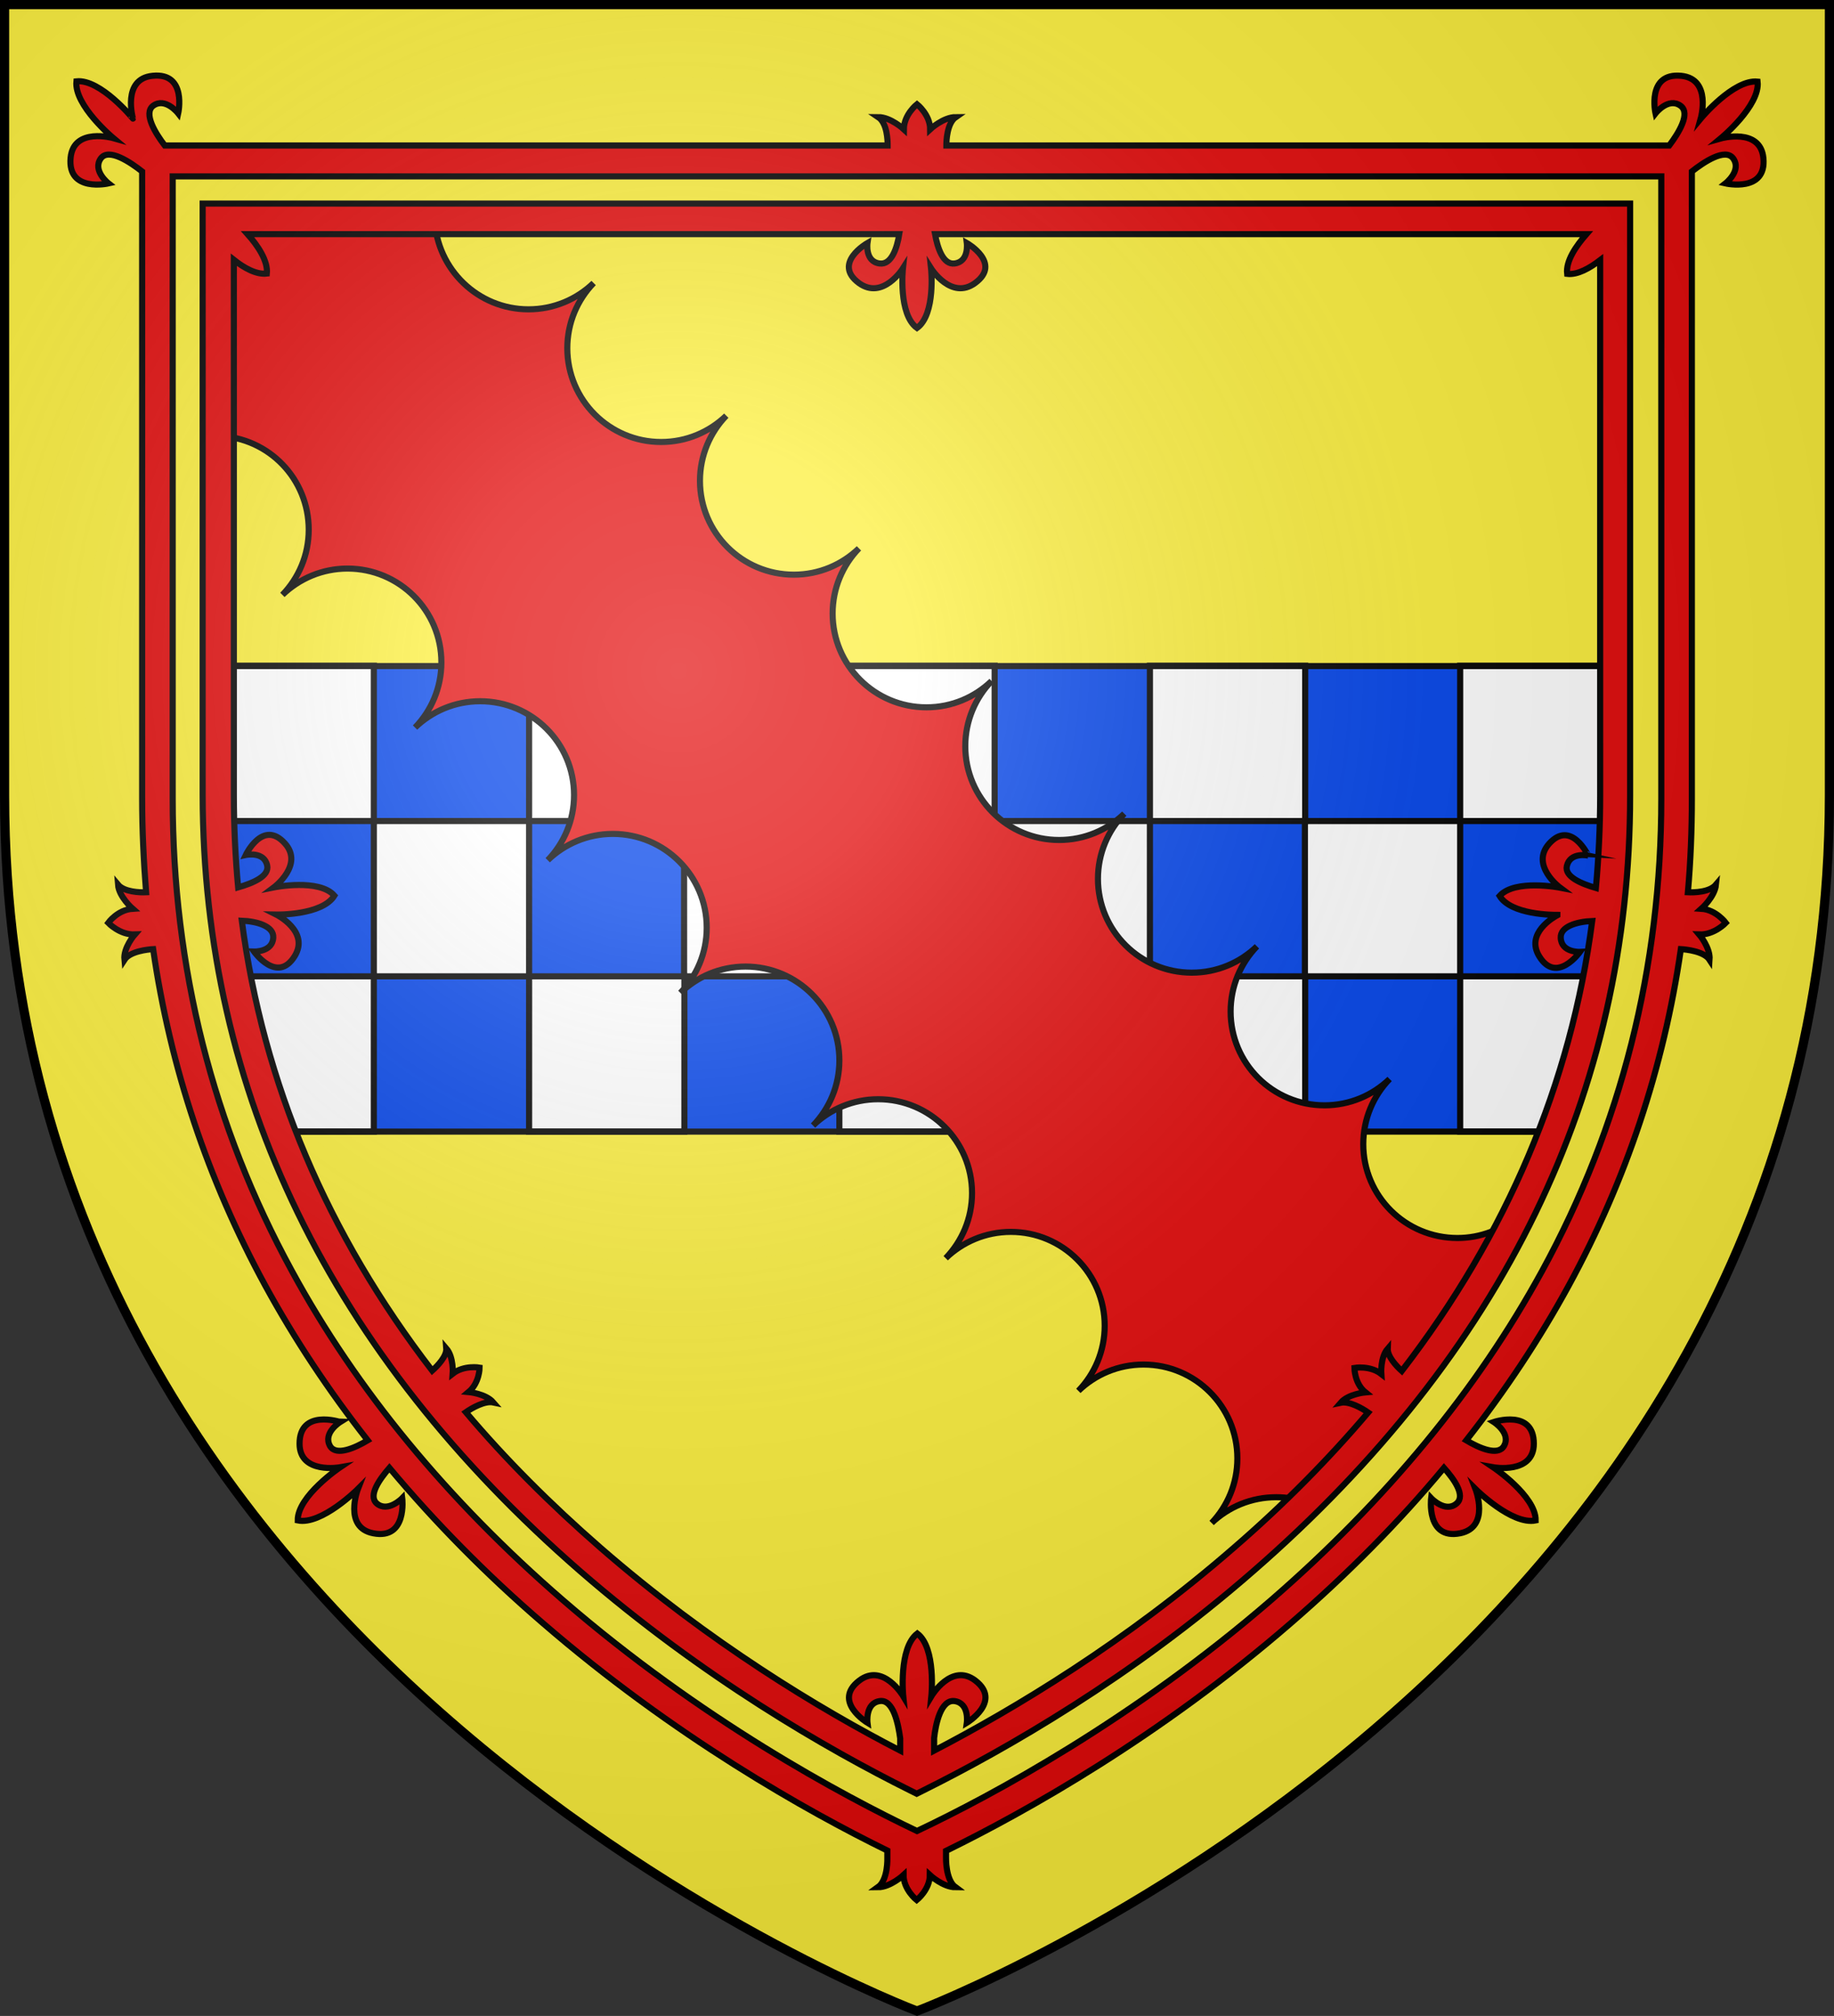 <?xml version="1.0" encoding="utf-8"?>
<!-- Generator: Adobe Illustrator 19.2.0, SVG Export Plug-In . SVG Version: 6.00 Build 0)  -->
<svg version="1.1"
	 id="svg2" inkscape:export-filename="/Users/olivier/Desktop/Blason Rouge/Blason_Vide_3D.png" inkscape:export-xdpi="144" inkscape:export-ydpi="144" inkscape:output_extension="org.inkscape.output.svg.inkscape" inkscape:version="0.91 r13725" sodipodi:docname="Template.svg" sodipodi:version="0.32" xmlns:cc="http://creativecommons.org/ns#" xmlns:dc="http://purl.org/dc/elements/1.1/" xmlns:inkscape="http://www.inkscape.org/namespaces/inkscape" xmlns:rdf="http://www.w3.org/1999/02/22-rdf-syntax-ns#" xmlns:sodipodi="http://sodipodi.sourceforge.net/DTD/sodipodi-0.dtd" xmlns:svg="http://www.w3.org/2000/svg"
	 xmlns="http://www.w3.org/2000/svg" xmlns:xlink="http://www.w3.org/1999/xlink" x="0px" y="0px" viewBox="0 0 600 659.5"
	 style="enable-background:new 0 0 600 659.5;" xml:space="preserve">
<rect x="0" y="0" width="600" height="659.5" fill="#333333" stroke="none"/>
<style type="text/css">
	.st0{fill:#FCEF3C;}
	.st1{fill:#0042E9;}
	.st2{fill:#FFFF13;}
	.st3{fill:#FFFFFF;stroke:#000000;stroke-width:2;stroke-miterlimit:10;}
	.st4{fill:none;stroke:#000000;stroke-width:2;stroke-miterlimit:10;}
	.st5{fill:none;}
	.st6{fill:#E20909;}
	.st7{fill:#E20909;stroke:#000000;stroke-width:2;stroke-miterlimit:10;}
	.st8{fill:url(#path2875_1_);stroke:#000000;stroke-width:3;stroke-miterlimit:10;}
</style>
<g id="path2875_4_">
	<path class="st0" d="M300,657.9c0,0,298.5-112.3,298.5-397.8V1.5H1.5v258.6C1.5,545.6,300,657.9,300,657.9z"/>
</g>
<g id="g6315_1_" inkscape:label="3d">
	<g id="g2512_1_" transform="translate(-743.805,-33.735)" inkscape:label="Reflet final">
	</g>
</g>
<g id="g6318_1_" inkscape:label="lens flare">
</g>
<sodipodi:namedview  bordercolor="#666666" borderopacity="1.0" gridtolerance="10.0" guidetolerance="10.0" height="660px" id="base" inkscape:current-layer="svg2" inkscape:cx="300" inkscape:cy="329.99986" inkscape:guide-bbox="true" inkscape:pageopacity="0.0" inkscape:pageshadow="2" inkscape:window-height="856" inkscape:window-maximized="0" inkscape:window-width="1280" inkscape:window-x="-4" inkscape:window-y="0" inkscape:zoom="1.1560601" objecttolerance="10.0" pagecolor="#ffffff" showgrid="false" showguides="true">
	</sodipodi:namedview>
<desc  id="desc4">SVG coat of arms</desc>
<g id="g9370" transform="matrix(0.607,0,0,0.694,-525.206,251.961)">
</g>
<g>
	<g>
		<path class="st1" d="M71.5,260.2c0,38.6,6.7,75.3,19.9,110h417.2c13.2-34.7,19.9-71.4,19.9-110v-42.3h-457V260.2z"/>
		<path class="st2" d="M71.5,260.2v8.5h0.1C71.5,265.8,71.5,263,71.5,260.2z"/>
		<g>
			<rect x="122.3" y="268.6" class="st3" width="50.8" height="50.8"/>
			<rect x="376.2" y="319.4" class="st3" width="50.8" height="50.8"/>
			<rect x="274.6" y="319.4" class="st3" width="50.8" height="50.8"/>
			<rect x="223.8" y="268.6" class="st3" width="50.8" height="50.8"/>
			<rect x="325.4" y="268.6" class="st3" width="50.8" height="50.8"/>
			<rect x="173.1" y="319.4" class="st3" width="50.8" height="50.8"/>
			<path class="st3" d="M122.3,268.6v-50.8H71.5v42.3c0,2.8,0,5.7,0.1,8.5H122.3z"/>
			<path class="st3" d="M122.3,319.4H77c3.3,17.4,8.1,34.3,14.4,50.8h30.9V319.4z"/>
			<rect x="173.1" y="217.8" class="st3" width="50.8" height="50.8"/>
			<path class="st3" d="M477.7,319.4v50.8h30.9c6.3-16.5,11.1-33.4,14.4-50.8H477.7z"/>
			<path class="st3" d="M477.7,217.8v50.8h50.7c0.1-2.8,0.1-5.6,0.1-8.5v-42.3l0,0H477.7z"/>
			<rect x="426.9" y="268.6" class="st3" width="50.8" height="50.8"/>
			<rect x="376.2" y="217.8" class="st3" width="50.8" height="50.8"/>
			<rect x="274.6" y="217.8" class="st3" width="50.8" height="50.8"/>
		</g>
		<path class="st4" d="M71.5,260.2c0,38.6,6.7,75.3,19.9,110h417.2c13.2-34.7,19.9-71.4,19.9-110v-42.3h-457V260.2z"/>
	</g>
</g>
<path class="st5" d="M496.4,398.2c-2.7,3.2-4.7,7-5.9,11.2C492.6,405.6,494.5,401.9,496.4,398.2z"/>
<path class="st6" d="M498,396.4c-0.4,0.4-0.8,0.8-1.3,1.2c-0.1,0.2-0.2,0.4-0.3,0.6C496.9,397.6,497.4,397,498,396.4z"/>
<path class="st7" d="M446,374.3c0-8.3,3.3-15.8,8.6-21.3c-5.5,5.3-13,8.6-21.3,8.6c-16.9,0-30.7-13.7-30.7-30.7
	c0-8.3,3.3-15.8,8.6-21.3c-5.5,5.3-13,8.6-21.3,8.6c-16.9,0-30.7-13.7-30.7-30.7c0-8.3,3.3-15.8,8.6-21.3c-5.5,5.3-13,8.6-21.3,8.6
	c-16.9,0-30.7-13.7-30.7-30.7c0-8.3,3.3-15.8,8.6-21.3c-5.5,5.3-13,8.6-21.3,8.6c-16.9,0-30.7-13.7-30.7-30.7
	c0-8.3,3.3-15.8,8.6-21.3c-5.5,5.3-13,8.6-21.3,8.6c-16.9,0-30.7-13.7-30.7-30.7c0-8.3,3.3-15.8,8.6-21.3c-5.5,5.3-13,8.6-21.3,8.6
	c-16.9,0-30.7-13.7-30.7-30.7c0-8.3,3.3-15.8,8.6-21.3c-5.5,5.3-13,8.6-21.3,8.6c-16.5,0-30-13.1-30.7-29.5H71.5v70.9
	c16.5,0.6,29.5,14.1,29.5,30.7c0,8.3-3.3,15.8-8.6,21.3c5.5-5.3,13-8.6,21.3-8.6c16.9,0,30.7,13.7,30.7,30.7
	c0,8.3-3.3,15.8-8.6,21.3c5.5-5.3,13-8.6,21.3-8.6c16.9,0,30.7,13.7,30.7,30.7c0,8.3-3.3,15.8-8.6,21.3c5.5-5.3,13-8.6,21.3-8.6
	c16.9,0,30.7,13.7,30.7,30.7c0,8.3-3.3,15.8-8.6,21.3c5.5-5.3,13-8.6,21.3-8.6c16.9,0,30.7,13.7,30.7,30.7c0,8.3-3.3,15.8-8.6,21.3
	c5.5-5.3,13-8.6,21.3-8.6c16.9,0,30.7,13.7,30.7,30.7c0,8.3-3.3,15.8-8.6,21.3c5.5-5.3,13-8.6,21.3-8.6c16.9,0,30.7,13.7,30.7,30.7
	c0,8.3-3.3,15.8-8.6,21.3c5.5-5.3,13-8.6,21.3-8.6c16.9,0,30.7,13.7,30.7,30.7c0,8.2-3.2,15.6-8.4,21.1c5.5-5.2,12.9-8.4,21.1-8.4
	c3.6,0,7,0.6,10.1,1.7c26-25.7,47-53.1,63-82.1c1.2-4.2,3.2-8,5.9-11.2c0.1-0.2,0.2-0.4,0.3-0.6c-5.4,4.6-12.4,7.4-20,7.4
	C459.8,405,446,391.3,446,374.3z"/>
<g>
	<path class="st7" d="M189.8,514c40.1,34.8,80.8,58.2,107.9,71.7l2.2,1.1l2.2-1.1C329.2,572.2,370,548.9,410,514
		c81.8-71.2,123.3-156.6,123.3-253.8V66.6h-467v193.6C66.5,357.4,108,442.8,189.8,514z M76.5,85c3.4,2.7,7.4,4.9,10.8,4.5
		c0.4-4.2-3-9.2-6.3-12.9h213.2c-0.7,4.4-2.5,10.1-6.4,9.6c-4.9-0.6-4-6.7-4-6.7s-11.6,6.6-2.8,13.1c7.8,5.7,14.4-4.8,14.4-4.8
		s-1.6,15,4.6,19.5c6.2-4.5,4.6-19.5,4.6-19.5s6.6,10.5,14.4,4.8c8.9-6.5-2.7-13.1-2.7-13.1s0.8,6.1-4,6.7c-3.8,0.5-5.6-5.2-6.4-9.6
		H519c-3.3,3.8-6.8,8.7-6.3,13c3.4,0.4,7.4-1.9,10.8-4.5v175.2c0,10.2-0.5,20.3-1.4,30.2c-4.8-1.4-10.3-3.7-9.5-7.2
		c1.1-4.7,7-3.4,7-3.4S514,268,506.8,276c-6.3,7.1,3.6,14.4,3.6,14.4s-14.8-2.9-19.8,2.7c3.8,6.2,17.5,6.2,18.9,6.2v0.1
		c-1.1,0.6-10.6,5.9-5.9,13.5c5.7,9.2,13.3-1.5,13.3-1.5s-6.1,0.3-6.3-4.6c-0.2-3.7,5.3-5.3,10.3-5.5c-7,53.3-27.9,102.5-62.3,147.2
		c-1.9-1.7-4.7-4.8-4.6-7.3c-2.5,2.9-2.1,8.3-2.1,8.3c-3.7-2.9-8.8-2-8.8-2s0,5.1,3.6,8c0,0-5.6,0.5-8.1,3.4c2.8-0.6,7,1.8,9,3.2
		c-13,15.3-27.6,30.1-43.9,44.2c-35.6,31-71.8,52.7-98.1,66.4v-4.1l0,0c0.5-4.6,2.2-12.7,6.7-12.1c4.9,0.7,4,7.1,4,7.1
		s11.6-7,2.8-13.8c-7.8-6-14.4,5.1-14.4,5.1s1.6-15.8-4.6-20.5c-6.2,4.8-4.6,20.5-4.6,20.5s-6.6-11.1-14.4-5.1
		c-8.9,6.8,2.7,13.8,2.7,13.8s-0.8-6.4,4-7.1c4.5-0.7,6.1,7.7,6.7,12.2v4c-26.3-13.6-62.5-35.4-98.1-66.4
		c-16.3-14.2-31-28.9-44-44.3c2-1.4,6.2-3.8,9-3.2c-2.5-2.9-8.1-3.4-8.1-3.4c3.6-3,3.6-8,3.6-8s-5.1-0.9-8.8,2c0,0,0.4-5.4-2.1-8.3
		c0.2,2.5-2.7,5.6-4.6,7.3c-34.4-44.7-55.3-94-62.3-147.2c5,0.2,10.5,1.8,10.3,5.5c-0.2,4.8-6.3,4.6-6.3,4.6s7.6,10.7,13.3,1.5
		c5-8.1-6-13.6-6-13.6s15,0.3,19-6.2c-5-5.7-19.8-2.7-19.8-2.7s9.9-7.4,3.6-14.4c-7.2-8-12.8,3.8-12.8,3.8s6-1.3,7,3.4
		c0.8,3.5-4.6,5.8-9.5,7.2c-0.9-9.9-1.4-20-1.4-30.2L76.5,85L76.5,85z"/>
	<path class="st7" d="M576.9,51.7c-1-10.1-14-6.4-14-6.4s13-10.7,12.1-18.6c-7.9-0.8-18.6,12.1-18.6,12.1s3.7-13-6.4-14
		c-11.4-1.1-8.4,12.3-8.4,12.3s4.2-5.4,8.2-2.5c3.4,2.5-0.7,9-3.7,13H309.6c0-1.5,0.2-7.3,3.1-9.3c-4.1,0-8.4,4-8.4,4
		c0-4.8-4.3-8.2-4.3-8.2s-4.3,3.4-4.3,8.2c0,0-4.3-4-8.4-4c3,2,3.1,7.8,3.1,9.3H53.9c-3-3.9-7.1-10.5-3.8-13c4-2.9,8.2,2.5,8.2,2.5
		s3-13.5-8.4-12.3c-10.1,1-6.4,14-6.4,14S32.9,25.8,25,26.6c-0.8,7.9,12.1,18.6,12.1,18.6s-13-3.7-14,6.4C22,63.1,35.5,60,35.5,60
		s-5.4-4.2-2.5-8.2c2.6-3.5,9.7,1.3,13.5,4.3v205.2c0,10.3,0.5,20.5,1.3,30.6c-2.1,0.1-7.2-0.1-9.2-2.5c0.3,4,4.8,7.9,4.8,7.9
		c-4.9,0.3-8,4.6-8,4.6s3.8,4,8.7,3.8c0,0-3.8,4.3-3.4,8.3c1.8-2.8,7.7-3.4,9.4-3.5c5.6,38.7,17.9,75.6,36.7,110.1
		c9.5,17.4,20.7,34.3,33.5,50.6c-4.2,2.5-10.3,5.2-12.3,1.9c-2.5-4.3,3.3-7.9,3.3-7.9S98,460.8,98,472.3c0,10.1,13.3,7.7,13.3,7.7
		s-14,9.4-13.9,17.4c7.8,1.6,19.7-10.3,19.7-10.3s-4.9,12.6,5,14.5c11.2,2.2,9.5-11.5,9.5-11.5s-4.7,4.9-8.4,1.7
		c-2.8-2.6,1-7.9,4.2-11.6c14.8,17.7,31.5,34.7,50.2,50.8c42.9,37.1,86.6,61.6,112.7,74.4v2.3c0,0,0.3,7.3-3.1,9.7
		c4.1,0,8.4-4,8.4-4c0,4.8,4.3,8.2,4.3,8.2s4.3-3.4,4.3-8.2c0,0,4.3,4,8.4,4c-3.3-2.4-3.1-9.7-3.1-9.7v-2.2
		c26.1-12.8,69.9-37.3,112.8-74.5c18.6-16.1,35.4-33.1,50.1-50.8c3.3,3.7,7.1,9,4.2,11.6c-3.7,3.3-8.4-1.7-8.4-1.7
		s-1.7,13.7,9.5,11.5c9.9-2,5-14.5,5-14.5s11.9,11.9,19.7,10.3c0.1-8-13.9-17.4-13.9-17.4s13.3,2.4,13.3-7.7
		c0-11.5-13.1-7.1-13.1-7.1s5.8,3.7,3.3,7.9c-2,3.3-8.1,0.6-12.3-1.9c12.8-16.3,24-33.2,33.5-50.6c18.8-34.5,31.1-71.4,36.7-110.1
		c1.7,0.1,7.6,0.7,9.4,3.5c0.3-4-3.4-8.3-3.4-8.3c4.9,0.2,8.7-3.8,8.7-3.8s-3.2-4.3-8-4.6c0,0,4.4-3.9,4.8-7.9
		c-2.1,2.5-7.2,2.6-9.2,2.5c0.9-10.1,1.3-20.3,1.3-30.6V56.1c3.8-3,10.9-7.8,13.5-4.3c2.9,4-2.5,8.2-2.5,8.2S578,63.1,576.9,51.7z
		 M543.5,261.3c0,55.1-13.1,107.1-39,154.5c-21.2,38.8-51,75-88.7,107.7c-45.1,39-91.1,63.8-115.8,75.5
		c-24.7-11.8-70.7-36.5-115.8-75.5c-37.7-32.6-67.6-68.9-88.7-107.7c-25.9-47.4-39-99.4-39-154.5V57.7h487V261.3z"/>
</g>
<radialGradient id="path2875_1_" cx="-23.223" cy="-52.896" r="299.822" gradientTransform="matrix(1.353 0 0 1.349 253.495 290.793)" gradientUnits="userSpaceOnUse">
	<stop  offset="0" style="stop-color:#FFFFFF;stop-opacity:0.314"/>
	<stop  offset="0.19" style="stop-color:#FFFFFF;stop-opacity:0.251"/>
	<stop  offset="0.6" style="stop-color:#6B6B6B;stop-opacity:0.126"/>
	<stop  offset="1" style="stop-color:#000000;stop-opacity:0.126"/>
</radialGradient>
<path id="path2875_3_" class="st8" d="M300,657.9c0,0,298.5-112.3,298.5-397.8V1.5H1.5v258.6C1.5,545.6,300,657.9,300,657.9z"/>
</svg>
